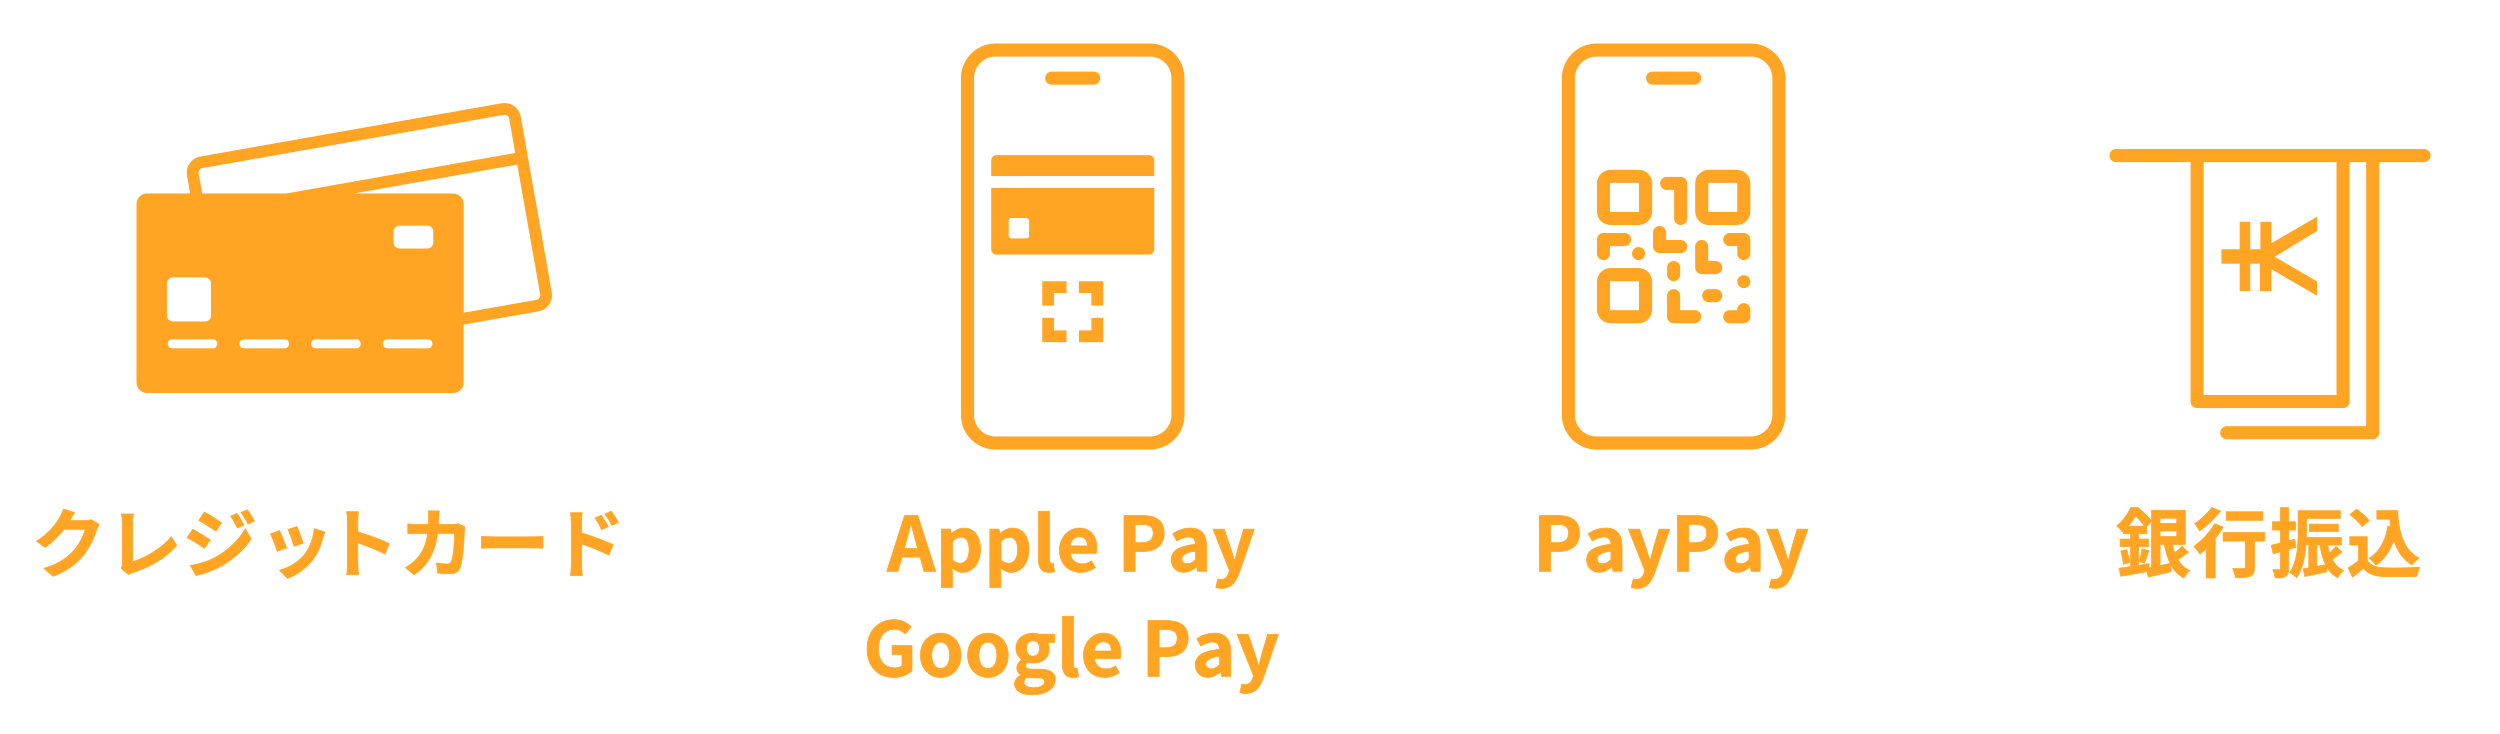 <?xml version="1.0" encoding="UTF-8"?> <svg xmlns="http://www.w3.org/2000/svg" id="_レイヤー_2" data-name="レイヤー 2" width="547.17" height="160.67" viewBox="0 0 547.17 160.67"><g id="_レイヤー_2-2" data-name="レイヤー 2"><g><rect width="547.17" height="160.67" style="fill: none; stroke-width: 0px;"></rect><g><path d="M383.2,9.53h-33.79c-4.18,0-7.57,3.4-7.57,7.57v73.72c0,4.18,3.4,7.57,7.57,7.57h33.79c4.18,0,7.57-3.4,7.57-7.57V17.1c0-4.18-3.4-7.57-7.57-7.57ZM387.91,90.82c0,2.6-2.11,4.71-4.71,4.71h-33.79c-2.6,0-4.71-2.11-4.71-4.71V17.1c0-2.6,2.11-4.71,4.71-4.71h33.79c2.6,0,4.71,2.11,4.71,4.71v73.72Z" style="fill: #ffa423; stroke-width: 0px;"></path><path d="M372.34,17.1c0-.79-.64-1.43-1.43-1.43h-9.21c-.79,0-1.43.64-1.43,1.43s.64,1.43,1.43,1.43h9.21c.79,0,1.43-.64,1.43-1.43Z" style="fill: #ffa423; stroke-width: 0px;"></path><path d="M358.63,37.17h-6.14c-1.64,0-2.97,1.33-2.97,2.97v6.14c0,1.64,1.33,2.97,2.97,2.97h6.14c1.64,0,2.97-1.33,2.97-2.97v-6.14c0-1.64-1.33-2.97-2.97-2.97ZM358.73,40.14v6.14c0,.06-.05.1-.11.1h-6.14c-.06,0-.11-.05-.11-.1v-6.14c0-.06.05-.11.11-.11h6.14c.06,0,.11.05.11.11Z" style="fill: #ffa423; stroke-width: 0px;"></path><path d="M358.63,58.67h-6.14c-1.64,0-2.97,1.33-2.97,2.97v6.14c0,1.64,1.33,2.97,2.97,2.97h6.14c1.64,0,2.97-1.33,2.97-2.97v-6.14c0-1.64-1.33-2.97-2.97-2.97ZM358.73,61.64v6.14c0,.06-.05.11-.11.11h-6.14c-.06,0-.11-.05-.11-.11v-6.14c0-.06.05-.1.11-.1h6.14c.06,0,.11.05.11.1Z" style="fill: #ffa423; stroke-width: 0px;"></path><path d="M380.13,37.17h-6.14c-1.64,0-2.97,1.33-2.97,2.97v6.14c0,1.64,1.33,2.97,2.97,2.97h6.14c1.64,0,2.97-1.33,2.97-2.97v-6.14c0-1.64-1.33-2.97-2.97-2.97ZM380.23,40.14v6.14c0,.06-.05.1-.1.1h-6.14c-.06,0-.1-.05-.1-.1v-6.14c0-.06.05-.11.1-.11h6.14c.06,0,.1.05.1.11Z" style="fill: #ffa423; stroke-width: 0px;"></path><path d="M367.84,38.71h-3.07c-.79,0-1.43.64-1.43,1.43s.64,1.43,1.43,1.43h1.64v6.25c0,.79.64,1.43,1.43,1.43s1.43-.64,1.43-1.43v-7.68c0-.79-.64-1.43-1.43-1.43Z" style="fill: #ffa423; stroke-width: 0px;"></path><path d="M369.27,53.96c0-.79-.64-1.43-1.43-1.43h-3.18v-1.64c0-.79-.64-1.43-1.43-1.43s-1.43.64-1.43,1.43v3.07c0,.79.64,1.43,1.43,1.43h4.61c.79,0,1.43-.64,1.43-1.43Z" style="fill: #ffa423; stroke-width: 0px;"></path><path d="M381.66,50.99h-3.07c-.79,0-1.43.64-1.43,1.43s.64,1.43,1.43,1.43h1.64v1.64c0,.79.64,1.43,1.43,1.43s1.43-.64,1.43-1.43v-3.07c0-.79-.64-1.43-1.43-1.43Z" style="fill: #ffa423; stroke-width: 0px;"></path><path d="M350.95,56.93c.79,0,1.43-.64,1.43-1.43v-1.64h3.18c.79,0,1.43-.64,1.43-1.43s-.64-1.43-1.43-1.43h-4.61c-.79,0-1.43.64-1.43,1.43v3.07c0,.79.64,1.43,1.43,1.43Z" style="fill: #ffa423; stroke-width: 0px;"></path><path d="M358.08,56.82c.17.07.36.11.55.11s.37-.04.54-.11c.17-.08.33-.18.47-.31s.24-.29.3-.47c.08-.17.11-.35.11-.54s-.04-.37-.11-.55c-.07-.17-.17-.32-.3-.46-.13-.13-.3-.24-.47-.31-.34-.14-.74-.14-1.1,0-.17.08-.32.18-.47.31-.13.13-.24.29-.3.46-.08.18-.11.36-.11.55s.03.37.11.54c.07.18.17.33.3.47.14.13.3.24.47.31Z" style="fill: #ffa423; stroke-width: 0px;"></path><path d="M375.52,57.14h-1.64v-3.18c0-.79-.64-1.43-1.43-1.43s-1.43.64-1.43,1.43v4.61c0,.79.64,1.43,1.43,1.43h3.07c.79,0,1.43-.64,1.43-1.43s-.64-1.43-1.43-1.43Z" style="fill: #ffa423; stroke-width: 0px;"></path><path d="M370.91,67.89h-3.18v-3.18c0-.79-.64-1.43-1.43-1.43s-1.43.64-1.43,1.43v4.61c0,.79.64,1.43,1.43,1.43h4.61c.79,0,1.43-.64,1.43-1.43s-.64-1.43-1.43-1.43Z" style="fill: #ffa423; stroke-width: 0px;"></path><path d="M375.52,63.28h-1.54c-.79,0-1.43.64-1.43,1.43s.64,1.43,1.43,1.43h1.54c.79,0,1.43-.64,1.43-1.43s-.64-1.43-1.43-1.43Z" style="fill: #ffa423; stroke-width: 0px;"></path><path d="M366.31,57.14c-.79,0-1.43.64-1.43,1.43v1.54c0,.79.64,1.43,1.43,1.43s1.43-.64,1.43-1.43v-1.54c0-.79-.64-1.43-1.43-1.43Z" style="fill: #ffa423; stroke-width: 0px;"></path><path d="M381.66,66.35c-.79,0-1.43.64-1.43,1.43v.11h-1.64c-.79,0-1.43.64-1.43,1.43s.64,1.43,1.43,1.43h3.07c.79,0,1.43-.64,1.43-1.43v-1.54c0-.79-.64-1.43-1.43-1.43Z" style="fill: #ffa423; stroke-width: 0px;"></path><path d="M381.66,63.07c.38,0,.74-.15,1.02-.42.27-.27.41-.63.41-1.01,0-.19-.04-.38-.1-.55-.07-.17-.17-.32-.31-.46-.54-.54-1.49-.54-2.03,0-.13.13-.24.29-.31.46-.08.17-.11.36-.11.55,0,.38.15.74.42,1.01.28.27.63.42,1.01.42Z" style="fill: #ffa423; stroke-width: 0px;"></path></g><path d="M113.97,25.53c-.17-.95-.7-1.78-1.48-2.33-.79-.55-1.75-.76-2.7-.6l-65.93,11.65c-1.96.35-3.27,2.22-2.93,4.18l.69,3.91h-9.42c-1.28,0-2.32,1.04-2.32,2.32v39.04c0,1.28,1.04,2.32,2.32,2.32h66.95c1.28,0,2.32-1.04,2.32-2.32v-12.66l16.36-2.89c.95-.17,1.78-.7,2.33-1.49s.76-1.75.6-2.7l-6.79-38.45ZM43.47,37.99c-.1-.56.28-1.1.84-1.2l65.93-11.65c.06-.01.12-.02.18-.02.21,0,.41.06.59.19.23.16.38.39.43.67l1.33,7.5-50.17,8.87h-18.35l-.77-4.35ZM86.14,53.1v-2.42c0-.71.58-1.29,1.29-1.29h6.11c.71,0,1.29.58,1.29,1.29v2.42c0,.71-.58,1.29-1.29,1.29h-6.11c-.71,0-1.29-.58-1.29-1.29ZM63.27,75.25c0,.55-.44.99-.99.99h-8.89c-.55,0-.99-.44-.99-.99s.44-.99.99-.99h8.89c.55,0,.99.44.99.99ZM36.54,62.01c0-.71.58-1.29,1.29-1.29h7.06c.71,0,1.29.58,1.29,1.29v7.06c0,.71-.58,1.29-1.29,1.29h-7.06c-.71,0-1.29-.58-1.29-1.29v-7.06ZM46.59,76.24h-8.89c-.55,0-.99-.44-.99-.99s.44-.99.99-.99h8.89c.55,0,.99.44.99.99s-.44.99-.99.99ZM93.66,76.24h-8.89c-.55,0-.99-.44-.99-.99s.44-.99.99-.99h8.89c.55,0,.99.44.99.99s-.44.99-.99.99ZM78.96,75.25c0,.55-.44.99-.99.99h-8.89c-.55,0-.99-.44-.99-.99s.44-.99.99-.99h8.89c.55,0,.99.44.99.99ZM118.06,65.2c-.16.23-.4.38-.67.43l-15.91,2.81v-23.77c0-1.28-1.04-2.32-2.32-2.32h-21.76l35.81-6.33,5.02,28.41c.05.27-.01.55-.17.77Z" style="fill: #ffa423; stroke-width: 0px;"></path><g><path d="M530.57,32.62h-67.45c-.79,0-1.43.64-1.43,1.43s.64,1.43,1.43,1.43h16.32v52.4c0,.79.64,1.43,1.43,1.43h31.95c.79,0,1.43-.64,1.43-1.43v-52.4h3.63v57.8h-30.52c-.79,0-1.43.64-1.43,1.43s.64,1.43,1.43,1.43h31.95c.79,0,1.43-.64,1.43-1.43v-59.23h9.82c.79,0,1.43-.64,1.43-1.43s-.64-1.43-1.43-1.43ZM511.39,86.45h-29.09v-50.97h29.09v50.97Z" style="fill: #ffa423; stroke-width: 0px;"></path><polygon points="486.19 57.71 490.19 57.71 490.19 63.71 492.5 63.71 492.5 57.71 494.62 57.71 494.62 63.71 497.14 63.71 497.14 58.94 507.14 64.73 507.14 61.62 497.84 56.2 507.14 50.55 507.14 47.43 497.14 53.22 497.14 48.55 494.72 48.55 494.72 54.56 492.5 54.56 492.5 48.55 490.19 48.55 490.19 54.56 486.19 54.56 486.19 57.71" style="fill: #ffa423; stroke-width: 0px;"></polygon></g><g><path d="M251.68,12.39h-33.79c-2.6,0-4.71,2.11-4.71,4.71v73.72c0,2.6,2.11,4.71,4.71,4.71h33.79c2.6,0,4.71-2.11,4.71-4.71V17.1c0-2.6-2.11-4.71-4.71-4.71ZM230.18,15.67h9.21c.79,0,1.43.64,1.43,1.43s-.64,1.43-1.43,1.43h-9.21c-.79,0-1.43-.64-1.43-1.43s.64-1.43,1.43-1.43ZM252.63,54.57c0,.64-.52,1.16-1.16,1.16h-33.36c-.64,0-1.16-.52-1.16-1.16v-13.45h0v-2.58h0v-3.43c0-.64.52-1.16,1.16-1.16h33.36c.64,0,1.16.52,1.16,1.16v19.46Z" style="fill: none; stroke-width: 0px;"></path><path d="M251.47,33.95h-33.36c-.64,0-1.16.52-1.16,1.16v3.43h35.68v2.58h-35.68v13.45c0,.64.52,1.16,1.16,1.16h33.36c.64,0,1.16-.52,1.16-1.16v-19.46c0-.64-.52-1.16-1.16-1.16ZM225.24,51.58c0,.33-.27.6-.6.6h-3.27c-.33,0-.6-.27-.6-.6v-3.27c0-.33.27-.6.6-.6h3.27c.33,0,.6.27.6.6v3.27Z" style="fill: #ffa423; stroke-width: 0px;"></path><path d="M230.18,18.53h9.21c.79,0,1.43-.64,1.43-1.43s-.64-1.43-1.43-1.43h-9.21c-.79,0-1.43.64-1.43,1.43s.64,1.43,1.43,1.43Z" style="fill: #ffa423; stroke-width: 0px;"></path><path d="M251.68,9.53h-33.79c-4.18,0-7.57,3.4-7.57,7.57v73.72c0,4.18,3.4,7.57,7.57,7.57h33.79c4.18,0,7.57-3.4,7.57-7.57V17.1c0-4.18-3.4-7.57-7.57-7.57ZM256.39,90.82c0,2.6-2.11,4.71-4.71,4.71h-33.79c-2.6,0-4.71-2.11-4.71-4.71V17.1c0-2.6,2.11-4.71,4.71-4.71h33.79c2.6,0,4.71,2.11,4.71,4.71v73.72Z" style="fill: #ffa423; stroke-width: 0px;"></path><polygon points="233.43 72.31 230.7 72.31 230.7 69.58 228.12 69.58 228.12 74.89 233.43 74.89 233.43 72.31" style="fill: #ffa423; stroke-width: 0px;"></polygon><polygon points="236.14 64.14 238.87 64.14 238.87 66.88 241.45 66.88 241.45 61.56 236.14 61.56 236.14 64.14" style="fill: #ffa423; stroke-width: 0px;"></polygon><polygon points="238.87 69.58 238.87 72.31 236.14 72.31 236.14 74.89 241.45 74.89 241.45 69.58 238.87 69.58" style="fill: #ffa423; stroke-width: 0px;"></polygon><polygon points="230.7 66.88 230.7 64.14 233.43 64.14 233.43 61.56 228.12 61.56 228.12 66.88 230.7 66.88" style="fill: #ffa423; stroke-width: 0px;"></polygon></g><g><path d="M15.29,113.87s-.03.05-.05.08h3.32c.51,0,1.06-.08,1.44-.2l1.68,1.04c-.18.31-.41.78-.54,1.19-.45,1.47-1.39,3.66-2.87,5.51-1.57,1.91-3.56,3.43-6.66,4.65l-1.95-1.75c3.38-1.01,5.21-2.44,6.65-4.07,1.12-1.29,2.08-3.27,2.34-4.5h-4.64c-1.1,1.44-2.54,2.89-4.16,3.99l-1.85-1.37c2.89-1.76,4.32-3.89,5.15-5.31.25-.41.59-1.17.74-1.73l2.41.79c-.38.58-.81,1.32-1.01,1.68Z" style="fill: #ffa423; stroke: #ffa423; stroke-miterlimit: 10; stroke-width: .17px;"></path><path d="M26.77,123.32v-8.94c0-.63-.08-1.4-.18-1.88h2.59c-.1.64-.17,1.24-.17,1.88v8.58c2.69-.78,6.37-2.89,8.48-5.46l1.17,1.86c-2.26,2.71-5.67,4.67-9.57,5.94-.23.08-.59.2-.97.45l-1.57-1.35c.2-.41.21-.69.21-1.07Z" style="fill: #ffa423; stroke: #ffa423; stroke-miterlimit: 10; stroke-width: .17px;"></path><path d="M45.95,118.16l-1.2,1.85c-.94-.66-2.66-1.76-3.76-2.36l1.19-1.81c1.12.59,2.94,1.73,3.78,2.33ZM47.27,121.92c2.8-1.57,5.11-3.83,6.42-6.19l1.27,2.24c-1.52,2.29-3.86,4.37-6.55,5.94-1.68.94-4.06,1.76-5.51,2.03l-1.24-2.16c1.85-.31,3.83-.87,5.61-1.86ZM48.47,114.43l-1.22,1.81c-.92-.64-2.64-1.75-3.73-2.36l1.19-1.81c1.09.59,2.9,1.75,3.76,2.36ZM53.38,114.94l-1.44.61c-.48-1.04-.86-1.75-1.45-2.59l1.39-.58c.46.69,1.12,1.8,1.5,2.56ZM55.69,114.05l-1.4.63c-.53-1.04-.94-1.68-1.55-2.51l1.4-.58c.51.66,1.15,1.73,1.55,2.46Z" style="fill: #ffa423; stroke: #ffa423; stroke-miterlimit: 10; stroke-width: .17px;"></path><path d="M62.71,119.89l-2.01.76c-.28-.89-1.11-3.08-1.5-3.81l1.98-.71c.41.84,1.2,2.84,1.53,3.76ZM70.69,117.66c-.43,1.67-1.12,3.38-2.24,4.83-1.53,1.98-3.6,3.37-5.53,4.09l-1.73-1.76c1.81-.48,4.11-1.73,5.48-3.45,1.12-1.4,1.91-3.6,2.11-5.66l2.31.74c-.2.53-.3.87-.4,1.2ZM66.35,118.87l-1.98.69c-.2-.81-.92-2.8-1.34-3.66l1.96-.64c.31.71,1.12,2.85,1.35,3.61Z" style="fill: #ffa423; stroke: #ffa423; stroke-miterlimit: 10; stroke-width: .17px;"></path><path d="M76.04,113.98c0-.58-.05-1.4-.16-1.98h2.57c-.07.58-.15,1.3-.15,1.98v2.44c2.21.64,5.38,1.81,6.9,2.56l-.94,2.28c-1.7-.89-4.17-1.85-5.95-2.46v4.67c0,.48.08,1.63.15,2.31h-2.57c.1-.66.16-1.65.16-2.31v-9.49Z" style="fill: #ffa423; stroke: #ffa423; stroke-miterlimit: 10; stroke-width: .17px;"></path><path d="M96.04,113.29c-.02.51-.03,1.01-.07,1.48h3.1c.41,0,.84-.05,1.24-.12l1.44.69c-.05.26-.12.69-.12.88-.07,1.78-.26,6.38-.97,8.07-.36.84-.99,1.27-2.13,1.27-.94,0-1.93-.07-2.72-.13l-.26-2.21c.81.15,1.67.23,2.31.23.53,0,.76-.18.94-.58.48-1.04.69-4.34.69-6.12h-3.71c-.61,4.35-2.18,6.94-5.13,9.04l-1.91-1.55c.68-.38,1.5-.94,2.16-1.62,1.53-1.52,2.36-3.37,2.72-5.87h-2.18c-.56,0-1.47,0-2.18.07v-2.16c.69.07,1.55.12,2.18.12h2.36c.02-.46.03-.94.03-1.43,0-.36-.05-1.12-.12-1.52h2.42c-.05.38-.08,1.07-.1,1.47Z" style="fill: #ffa423; stroke: #ffa423; stroke-miterlimit: 10; stroke-width: .17px;"></path><path d="M108.04,117.51h8.86c.78,0,1.5-.07,1.93-.1v2.59c-.4-.02-1.24-.08-1.93-.08h-8.86c-.94,0-2.05.03-2.66.08v-2.59c.59.05,1.8.1,2.66.1Z" style="fill: #ffa423; stroke: #ffa423; stroke-miterlimit: 10; stroke-width: .17px;"></path><path d="M125.03,114.23c0-.59-.05-1.4-.17-2h2.57c-.07.58-.15,1.3-.15,2v2.41c2.19.66,5.38,1.83,6.9,2.57l-.92,2.29c-1.72-.91-4.19-1.86-5.97-2.46v4.67c0,.46.08,1.62.17,2.29h-2.59c.1-.64.17-1.65.17-2.29v-9.48ZM133.11,115.27l-1.44.64c-.48-1.04-.84-1.7-1.45-2.56l1.39-.58c.46.69,1.12,1.75,1.5,2.49ZM135.32,114.31l-1.39.68c-.53-1.04-.92-1.65-1.53-2.47l1.37-.64c.48.66,1.17,1.7,1.55,2.44Z" style="fill: #ffa423; stroke: #ffa423; stroke-miterlimit: 10; stroke-width: .17px;"></path></g><g><path d="M197.99,112.83h2.87l3.93,12.22h-2.56l-.86-3.13h-3.96l-.86,3.13h-2.47l3.91-12.22ZM197.94,120.02h2.9l-.36-1.34c-.38-1.27-.71-2.67-1.06-3.99h-.08c-.31,1.34-.68,2.72-1.04,3.99l-.36,1.34Z" style="fill: #ffa423; stroke: #ffa423; stroke-miterlimit: 10; stroke-width: .17px;"></path><path d="M206.03,115.81h1.98l.18.96h.05c.78-.66,1.73-1.19,2.72-1.19,2.28,0,3.63,1.86,3.63,4.7,0,3.17-1.9,5-3.93,5-.81,0-1.58-.36-2.29-1.01l.08,1.52v2.8h-2.42v-12.78ZM212.1,120.32c0-1.76-.56-2.74-1.83-2.74-.63,0-1.19.31-1.81.96v4.06c.58.51,1.17.69,1.67.69,1.12,0,1.98-.96,1.98-2.97Z" style="fill: #ffa423; stroke: #ffa423; stroke-miterlimit: 10; stroke-width: .17px;"></path><path d="M216.65,115.81h1.98l.18.96h.05c.78-.66,1.73-1.19,2.72-1.19,2.28,0,3.63,1.86,3.63,4.7,0,3.17-1.9,5-3.93,5-.81,0-1.58-.36-2.29-1.01l.08,1.52v2.8h-2.42v-12.78ZM222.72,120.32c0-1.76-.56-2.74-1.83-2.74-.63,0-1.19.31-1.81.96v4.06c.58.51,1.17.69,1.67.69,1.12,0,1.98-.96,1.98-2.97Z" style="fill: #ffa423; stroke: #ffa423; stroke-miterlimit: 10; stroke-width: .17px;"></path><path d="M227.28,122.46v-10.57h2.42v10.67c0,.56.25.74.48.74.1,0,.17,0,.33-.03l.3,1.8c-.28.12-.68.21-1.25.21-1.68,0-2.28-1.1-2.28-2.82Z" style="fill: #ffa423; stroke: #ffa423; stroke-miterlimit: 10; stroke-width: .17px;"></path><path d="M231.9,120.43c0-2.99,2.11-4.85,4.31-4.85,2.54,0,3.86,1.86,3.86,4.4,0,.46-.05.91-.12,1.12h-5.69c.2,1.52,1.19,2.31,2.56,2.31.76,0,1.42-.23,2.08-.64l.82,1.48c-.91.63-2.08,1.02-3.22,1.02-2.59,0-4.6-1.8-4.6-4.85ZM237.99,119.49c0-1.24-.56-2.03-1.75-2.03-.97,0-1.83.69-2.01,2.03h3.76Z" style="fill: #ffa423; stroke: #ffa423; stroke-miterlimit: 10; stroke-width: .17px;"></path><path d="M246.01,112.83h4.01c2.71,0,4.78.96,4.78,3.84s-2.09,4.04-4.72,4.04h-1.63v4.34h-2.44v-12.22ZM249.91,118.78c1.68,0,2.49-.71,2.49-2.11s-.89-1.9-2.57-1.9h-1.39v4.01h1.47Z" style="fill: #ffa423; stroke: #ffa423; stroke-miterlimit: 10; stroke-width: .17px;"></path><path d="M256.35,122.54c0-1.98,1.6-3.02,5.33-3.42-.05-.91-.45-1.6-1.58-1.6-.86,0-1.68.38-2.54.87l-.87-1.6c1.09-.68,2.41-1.22,3.86-1.22,2.34,0,3.55,1.4,3.55,4.07v5.39h-1.98l-.16-.99h-.07c-.81.69-1.73,1.22-2.79,1.22-1.65,0-2.74-1.17-2.74-2.74ZM261.68,122.48v-1.86c-2.26.28-3.02.91-3.02,1.73,0,.73.51,1.04,1.22,1.04s1.2-.33,1.8-.91Z" style="fill: #ffa423; stroke: #ffa423; stroke-miterlimit: 10; stroke-width: .17px;"></path><path d="M266.1,128.58l.45-1.86c.17.05.43.12.64.12.94,0,1.47-.59,1.73-1.4l.17-.54-3.6-9.07h2.44l1.47,4.29c.28.82.51,1.71.78,2.61h.08c.21-.86.45-1.75.66-2.61l1.27-4.29h2.33l-3.28,9.52c-.81,2.18-1.8,3.43-3.86,3.43-.54,0-.91-.07-1.27-.18Z" style="fill: #ffa423; stroke: #ffa423; stroke-miterlimit: 10; stroke-width: .17px;"></path><path d="M189.78,142c0-4.02,2.61-6.38,5.86-6.38,1.76,0,2.99.76,3.78,1.57l-1.29,1.55c-.61-.58-1.3-1.02-2.41-1.02-2.03,0-3.45,1.58-3.45,4.21s1.22,4.25,3.63,4.25c.58,0,1.17-.16,1.52-.46v-2.41h-2.16v-2h4.34v5.51c-.82.81-2.26,1.47-3.96,1.47-3.32,0-5.86-2.21-5.86-6.28Z" style="fill: #ffa423; stroke: #ffa423; stroke-miterlimit: 10; stroke-width: .17px;"></path><path d="M201.45,143.43c0-3.07,2.13-4.85,4.44-4.85s4.44,1.78,4.44,4.85-2.13,4.85-4.44,4.85-4.44-1.78-4.44-4.85ZM207.85,143.43c0-1.73-.71-2.87-1.96-2.87s-1.96,1.14-1.96,2.87.71,2.87,1.96,2.87,1.96-1.12,1.96-2.87Z" style="fill: #ffa423; stroke: #ffa423; stroke-miterlimit: 10; stroke-width: .17px;"></path><path d="M211.78,143.43c0-3.07,2.13-4.85,4.44-4.85s4.44,1.78,4.44,4.85-2.13,4.85-4.44,4.85-4.44-1.78-4.44-4.85ZM218.18,143.43c0-1.73-.71-2.87-1.96-2.87s-1.96,1.14-1.96,2.87.71,2.87,1.96,2.87,1.96-1.12,1.96-2.87Z" style="fill: #ffa423; stroke: #ffa423; stroke-miterlimit: 10; stroke-width: .17px;"></path><path d="M222.07,149.68c0-.78.48-1.43,1.32-1.91v-.08c-.48-.31-.84-.79-.84-1.55,0-.69.48-1.34,1.04-1.73v-.07c-.64-.46-1.24-1.34-1.24-2.42,0-2.16,1.77-3.33,3.73-3.33.51,0,1.01.1,1.39.23h3.33v1.78h-1.57c.23.31.41.83.41,1.4,0,2.08-1.58,3.13-3.56,3.13-.36,0-.79-.08-1.19-.21-.25.21-.4.41-.4.79,0,.49.36.76,1.45.76h1.57c2.23,0,3.45.69,3.45,2.31,0,1.86-1.95,3.28-5.03,3.28-2.18,0-3.86-.74-3.86-2.38ZM228.64,149.19c0-.66-.54-.82-1.53-.82h-1.12c-.56,0-.96-.05-1.29-.13-.41.33-.59.69-.59,1.07,0,.78.86,1.22,2.19,1.22s2.34-.61,2.34-1.34ZM227.53,141.91c0-1.07-.63-1.68-1.45-1.68s-1.45.61-1.45,1.68.64,1.71,1.45,1.71,1.45-.61,1.45-1.71Z" style="fill: #ffa423; stroke: #ffa423; stroke-miterlimit: 10; stroke-width: .17px;"></path><path d="M232.53,145.46v-10.57h2.42v10.67c0,.56.25.74.48.74.1,0,.17,0,.33-.03l.3,1.8c-.28.12-.68.21-1.25.21-1.68,0-2.28-1.1-2.28-2.82Z" style="fill: #ffa423; stroke: #ffa423; stroke-miterlimit: 10; stroke-width: .17px;"></path><path d="M237.15,143.43c0-2.99,2.11-4.85,4.31-4.85,2.54,0,3.86,1.86,3.86,4.4,0,.46-.05.91-.12,1.12h-5.69c.2,1.52,1.19,2.31,2.56,2.31.76,0,1.42-.23,2.08-.64l.82,1.48c-.91.63-2.08,1.02-3.22,1.02-2.59,0-4.6-1.8-4.6-4.85ZM243.24,142.49c0-1.24-.56-2.03-1.75-2.03-.97,0-1.83.69-2.01,2.03h3.76Z" style="fill: #ffa423; stroke: #ffa423; stroke-miterlimit: 10; stroke-width: .17px;"></path><path d="M251.26,135.83h4.01c2.71,0,4.78.96,4.78,3.84s-2.1,4.04-4.72,4.04h-1.63v4.34h-2.44v-12.22ZM255.17,141.78c1.68,0,2.49-.71,2.49-2.11s-.89-1.9-2.57-1.9h-1.39v4.01h1.47Z" style="fill: #ffa423; stroke: #ffa423; stroke-miterlimit: 10; stroke-width: .17px;"></path><path d="M261.61,145.54c0-1.98,1.6-3.02,5.33-3.42-.05-.91-.45-1.6-1.58-1.6-.86,0-1.68.38-2.54.87l-.87-1.6c1.09-.68,2.41-1.22,3.86-1.22,2.34,0,3.55,1.4,3.55,4.07v5.39h-1.98l-.17-.99h-.07c-.81.69-1.73,1.22-2.79,1.22-1.65,0-2.74-1.17-2.74-2.74ZM266.93,145.48v-1.86c-2.26.28-3.02.91-3.02,1.73,0,.73.51,1.04,1.22,1.04s1.2-.33,1.8-.91Z" style="fill: #ffa423; stroke: #ffa423; stroke-miterlimit: 10; stroke-width: .17px;"></path><path d="M271.36,151.58l.45-1.86c.17.05.43.12.64.12.94,0,1.47-.59,1.73-1.4l.17-.54-3.6-9.07h2.44l1.47,4.29c.28.82.51,1.71.78,2.61h.08c.21-.86.45-1.75.66-2.61l1.27-4.29h2.33l-3.28,9.52c-.81,2.18-1.8,3.43-3.86,3.43-.54,0-.91-.07-1.27-.18Z" style="fill: #ffa423; stroke: #ffa423; stroke-miterlimit: 10; stroke-width: .17px;"></path></g><g><path d="M336.92,112.83h4.01c2.71,0,4.78.96,4.78,3.84s-2.09,4.04-4.72,4.04h-1.63v4.34h-2.44v-12.22ZM340.83,118.78c1.68,0,2.49-.71,2.49-2.11s-.89-1.9-2.57-1.9h-1.38v4.01h1.47Z" style="fill: #ffa423; stroke: #ffa423; stroke-miterlimit: 10; stroke-width: .17px;"></path><path d="M347.27,122.54c0-1.98,1.6-3.02,5.33-3.42-.05-.91-.45-1.6-1.58-1.6-.86,0-1.68.38-2.54.87l-.88-1.6c1.09-.68,2.41-1.22,3.86-1.22,2.34,0,3.55,1.4,3.55,4.07v5.39h-1.98l-.16-.99h-.07c-.81.69-1.73,1.22-2.79,1.22-1.65,0-2.74-1.17-2.74-2.74ZM352.59,122.48v-1.86c-2.26.28-3.02.91-3.02,1.73,0,.73.51,1.04,1.22,1.04s1.2-.33,1.8-.91Z" style="fill: #ffa423; stroke: #ffa423; stroke-miterlimit: 10; stroke-width: .17px;"></path><path d="M357.02,128.58l.45-1.86c.17.05.43.12.64.12.94,0,1.47-.59,1.73-1.4l.17-.54-3.6-9.07h2.44l1.47,4.29c.28.82.51,1.71.78,2.61h.08c.21-.86.45-1.75.66-2.61l1.27-4.29h2.33l-3.28,9.52c-.81,2.18-1.8,3.43-3.86,3.43-.54,0-.91-.07-1.27-.18Z" style="fill: #ffa423; stroke: #ffa423; stroke-miterlimit: 10; stroke-width: .17px;"></path><path d="M367.15,112.83h4.01c2.71,0,4.78.96,4.78,3.84s-2.09,4.04-4.72,4.04h-1.63v4.34h-2.44v-12.22ZM371.06,118.78c1.68,0,2.49-.71,2.49-2.11s-.89-1.9-2.57-1.9h-1.38v4.01h1.47Z" style="fill: #ffa423; stroke: #ffa423; stroke-miterlimit: 10; stroke-width: .17px;"></path><path d="M377.5,122.54c0-1.98,1.6-3.02,5.33-3.42-.05-.91-.45-1.6-1.58-1.6-.86,0-1.68.38-2.54.87l-.88-1.6c1.09-.68,2.41-1.22,3.86-1.22,2.34,0,3.55,1.4,3.55,4.07v5.39h-1.98l-.16-.99h-.07c-.81.69-1.73,1.22-2.79,1.22-1.65,0-2.74-1.17-2.74-2.74ZM382.82,122.48v-1.86c-2.26.28-3.02.91-3.02,1.73,0,.73.51,1.04,1.22,1.04s1.2-.33,1.8-.91Z" style="fill: #ffa423; stroke: #ffa423; stroke-miterlimit: 10; stroke-width: .17px;"></path><path d="M387.25,128.58l.45-1.86c.17.05.43.12.64.12.94,0,1.47-.59,1.73-1.4l.17-.54-3.6-9.07h2.44l1.47,4.29c.28.82.51,1.71.78,2.61h.08c.21-.86.45-1.75.66-2.61l1.27-4.29h2.33l-3.28,9.52c-.81,2.18-1.8,3.43-3.86,3.43-.54,0-.91-.07-1.27-.18Z" style="fill: #ffa423; stroke: #ffa423; stroke-miterlimit: 10; stroke-width: .17px;"></path></g><g><path d="M478.93,120.89c-.69.56-1.55,1.15-2.26,1.6.63,1.06,1.47,1.88,2.57,2.39-.43.38-.99,1.12-1.25,1.63-1.34-.71-2.28-1.78-2.99-3.15l.21,1.75c-1.72.43-3.55.86-5,1.19l-.33-1.19c-2.01.38-4.11.74-5.71,1.01l-.38-1.75c.71-.1,1.58-.21,2.54-.36v-4.35h-2.31v-1.67h2.31v-1.2h-1.58v-.63l-.26.23c-.26-.4-.81-1.04-1.2-1.3,1.47-1.17,2.47-2.72,3.05-3.99h1.6c1.01.82,2.31,2.04,2.92,2.94l-1.01,1.19v1.57h-1.81v1.2h2.18v1.67h-2.18v4.09c.76-.13,1.53-.25,2.29-.38l.05.89.54-.1v-12.47h7.36v7.46h-2.85c.15.66.31,1.29.54,1.86.58-.45,1.22-1.01,1.63-1.45l1.32,1.34ZM465.47,120.28c.28.89.54,2.06.63,2.82l-1.35.38c-.05-.79-.3-1.96-.56-2.87l1.29-.33ZM469.35,115.15c-.5-.69-1.24-1.58-1.93-2.24-.45.71-.97,1.48-1.67,2.24h3.6ZM468.21,122.91c.23-.76.51-1.96.61-2.77l1.49.36c-.33.97-.66,2.05-.94,2.75l-1.15-.35ZM472.76,113.42v1.14h3.66v-1.14h-3.66ZM476.43,117.41v-1.2h-3.66v1.2h3.66ZM472.76,123.8c.73-.17,1.48-.33,2.23-.49-.59-1.19-1.01-2.59-1.3-4.16h-.92v4.65Z" style="fill: #ffa423; stroke: #ffa423; stroke-miterlimit: 10; stroke-width: .17px;"></path><path d="M486.59,115.37c-.49.84-1.1,1.7-1.76,2.52v8.61h-1.96v-6.45c-.46.45-.91.86-1.35,1.22-.28-.4-.94-1.29-1.34-1.7,1.68-1.15,3.48-3.07,4.54-4.93l1.88.73ZM485.98,111.85c-1.19,1.55-2.97,3.25-4.54,4.34-.25-.43-.74-1.22-1.09-1.6,1.37-.87,2.94-2.36,3.73-3.51l1.9.77ZM495.68,118.42h-2.26v5.79c0,1.06-.2,1.6-.92,1.9-.69.3-1.75.33-3.22.33-.08-.58-.33-1.42-.59-2,.94.05,2.03.05,2.33.03.3,0,.41-.07.41-.31v-5.74h-4.87v-1.86h9.12v1.86ZM495.27,113.88h-8.02v-1.86h8.02v1.86Z" style="fill: #ffa423; stroke: #ffa423; stroke-miterlimit: 10; stroke-width: .17px;"></path><path d="M502.47,119.76c-.53.17-1.06.33-1.58.48v4.17c0,.91-.15,1.4-.64,1.72-.51.31-1.2.38-2.29.36-.05-.48-.26-1.29-.5-1.81.59.03,1.17.03,1.37.02.2,0,.28-.07.28-.28v-3.65c-.54.17-1.09.31-1.57.45l-.43-1.88c.56-.12,1.25-.3,2-.48v-2.85h-1.73v-1.8h1.73v-3.1h1.78v3.1h1.5v1.8h-1.5v2.38l1.34-.38.25,1.76ZM512.58,120.83c-.69.54-1.45,1.15-2.13,1.63.56,1.07,1.34,1.91,2.42,2.39-.41.36-.94,1.11-1.2,1.6-1.12-.59-1.93-1.45-2.52-2.54l.13,1.24c-1.67.38-3.41.73-4.82,1.02l-.38-1.67c.38-.05.79-.13,1.25-.2v-5.03h-.63c-.18,2.46-.73,5.25-2.06,7.18-.28-.35-1.07-.92-1.48-1.12,1.68-2.49,1.83-6.1,1.83-8.71v-4.83h9.22v1.68h-7.41v3.15c0,.31,0,.66-.02,1.01h7.67v1.65h-3c.1.61.25,1.2.41,1.77.53-.48,1.06-1.02,1.42-1.45l1.29,1.24ZM505.45,116.31v-1.6h6.32v1.6h-6.32ZM507.07,123.99c.63-.12,1.29-.25,1.93-.38-.59-1.19-.97-2.66-1.24-4.34h-.69v4.72Z" style="fill: #ffa423; stroke: #ffa423; stroke-miterlimit: 10; stroke-width: .17px;"></path><path d="M518.12,122.66c.68,1.11,1.91,1.55,3.63,1.62,1.93.08,5.64.03,7.83-.13-.21.46-.51,1.42-.61,1.98-1.98.1-5.29.13-7.26.05-2.03-.08-3.38-.54-4.45-1.83-.73.64-1.45,1.29-2.36,1.98l-.96-2.05c.71-.41,1.53-.96,2.26-1.52v-3.48h-1.9v-1.8h3.81v5.18ZM516.99,115.25c-.51-.79-1.68-1.88-2.66-2.61l1.45-1.19c.99.69,2.19,1.72,2.75,2.49l-1.55,1.3ZM523.27,115.29c-.07-.54-.13-1.11-.18-1.67h-2.87v-1.85h4.54c.25,4.67,1.24,8.64,4.67,10.36-.46.33-1.17,1.02-1.53,1.5-2.03-1.2-3.23-3.1-3.96-5.41-.83,2.36-2.08,4.17-3.88,5.43-.3-.38-1.06-1.14-1.52-1.48,2.31-1.37,3.58-3.83,4.09-6.98l.64.1Z" style="fill: #ffa423; stroke: #ffa423; stroke-miterlimit: 10; stroke-width: .17px;"></path></g></g></g></svg> 